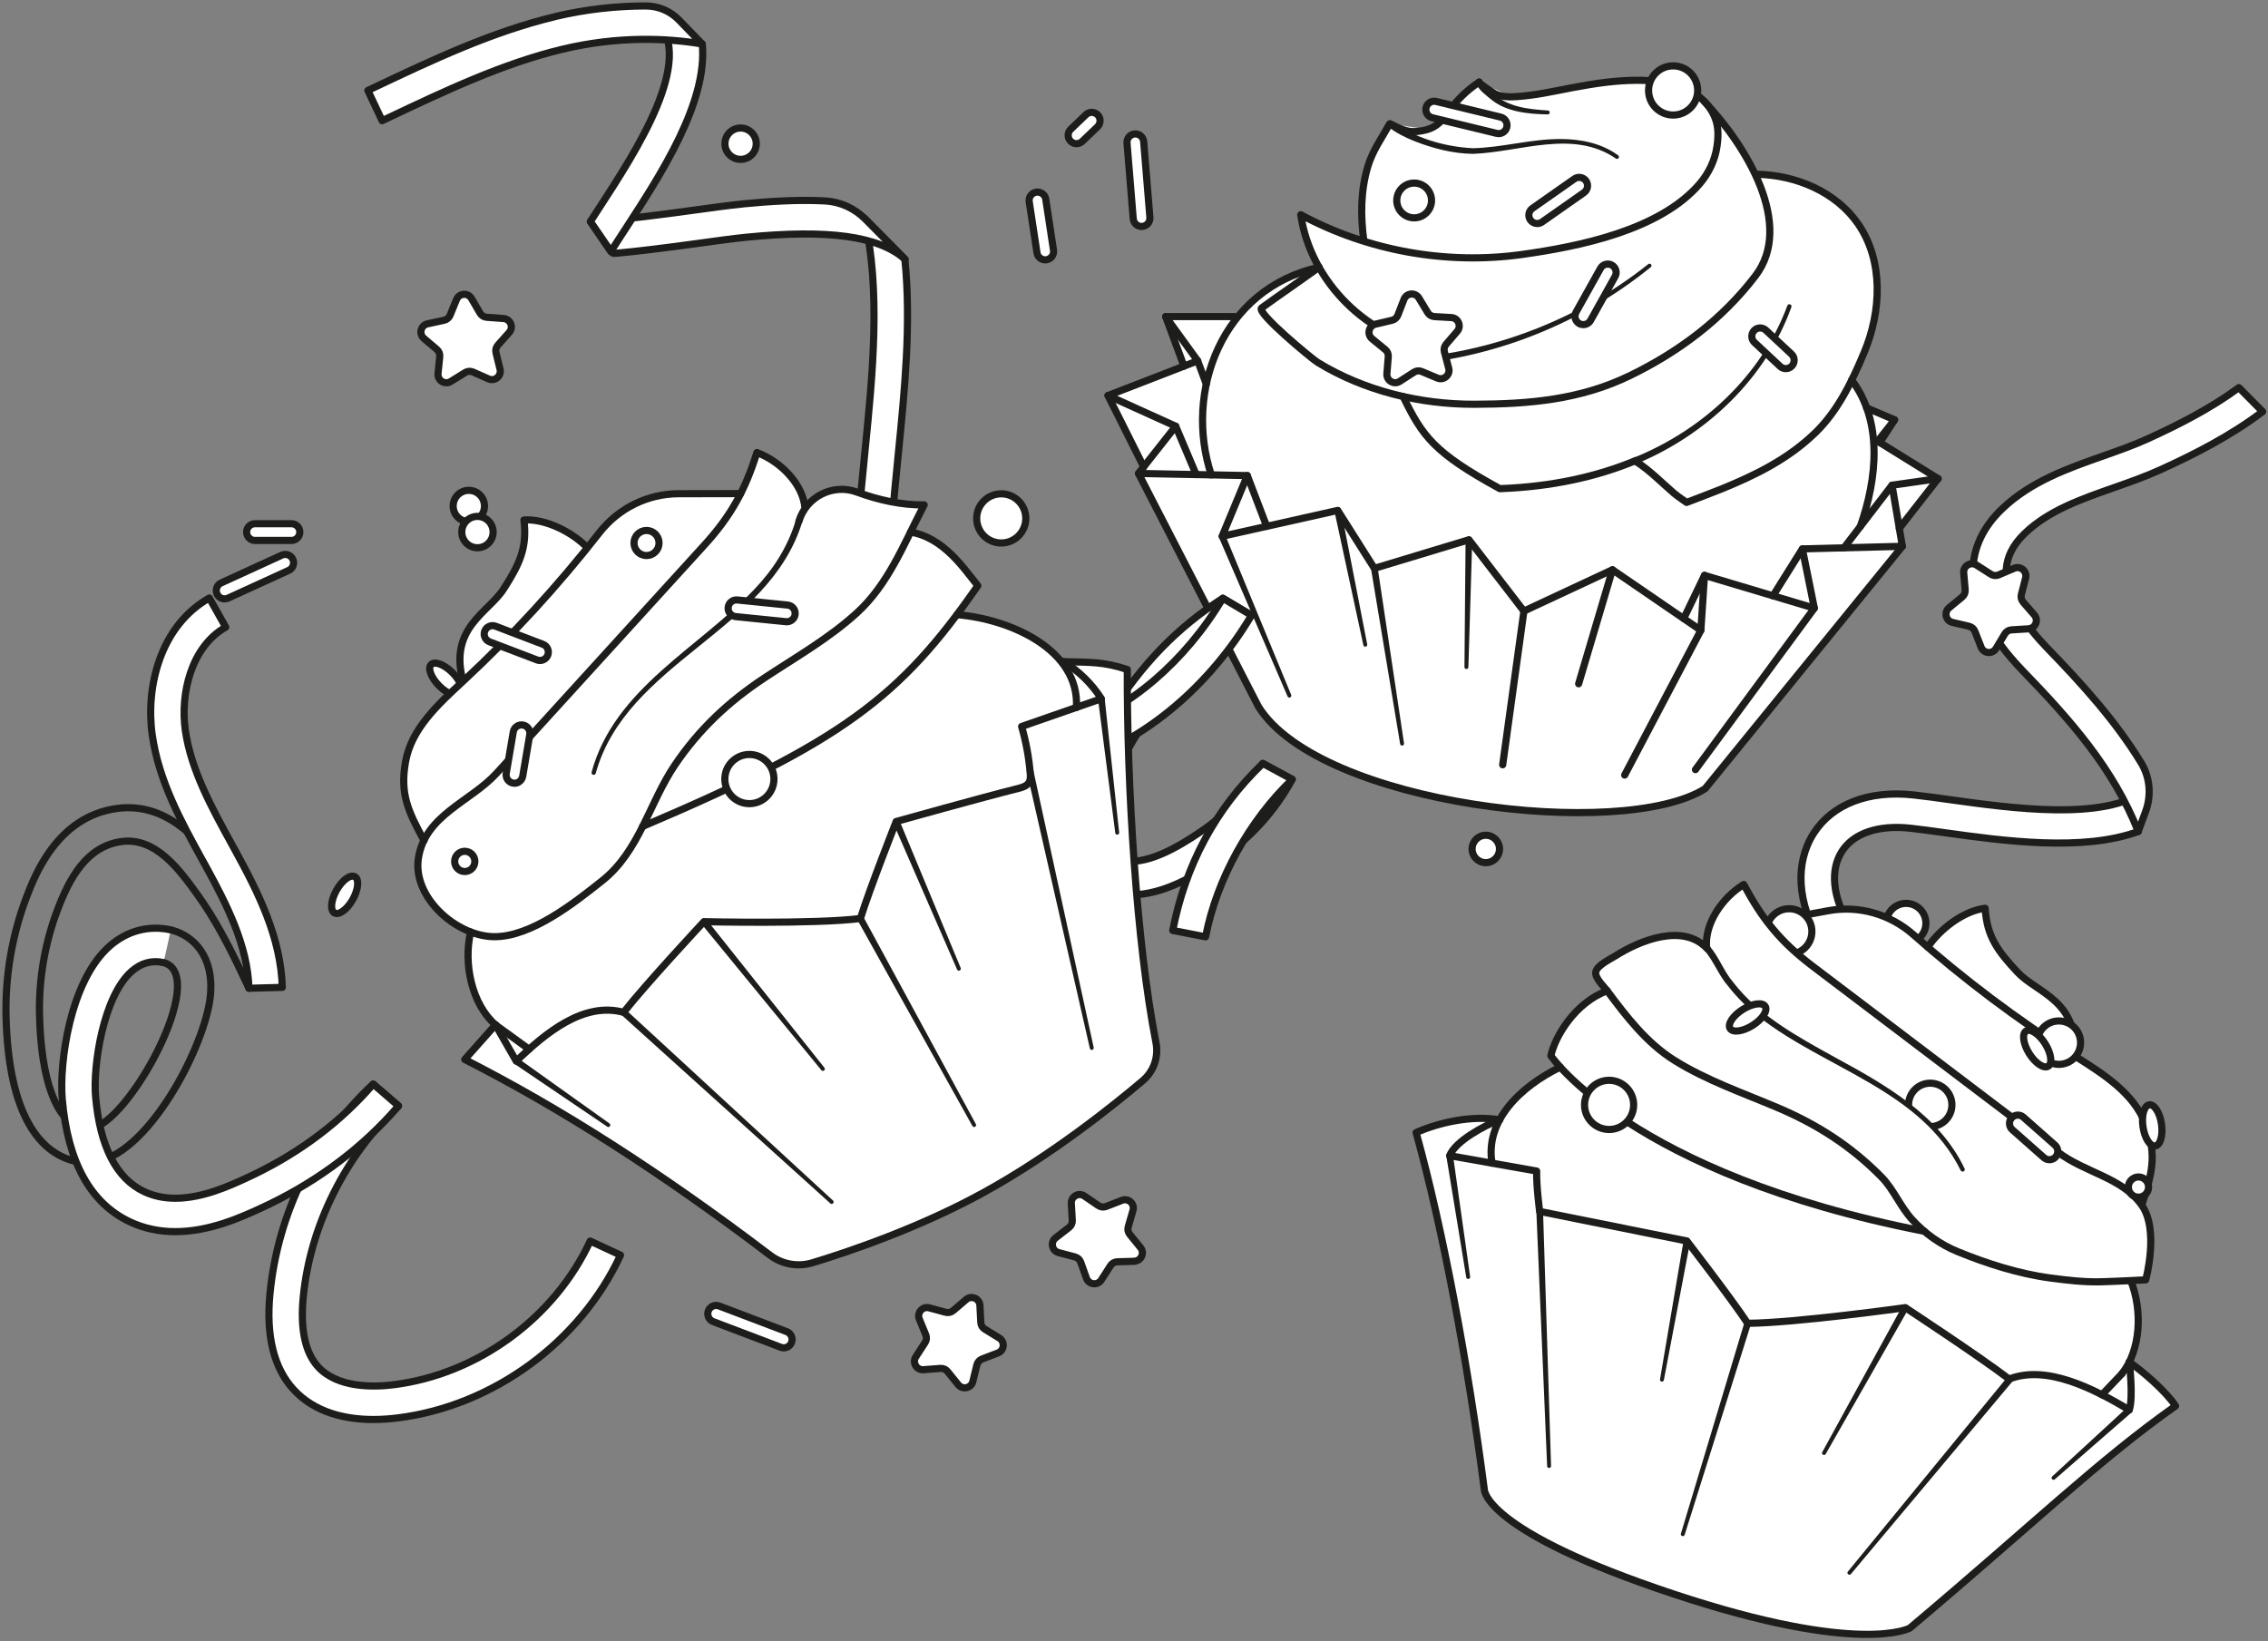 <?xml version="1.0" encoding="UTF-8"?>
<svg xmlns="http://www.w3.org/2000/svg" width="380" height="275" viewBox="0 0 380 275" fill="none">
  <rect x="0" y="0" width="380" height="275" fill="#808080" stroke="none"/>
  <path d="M359.515 132.435C352.531 137.586 337.171 135.449 326.632 133.984C324.434 133.676 322.363 133.388 320.585 133.199C313.112 132.386 307.03 134.727 303.895 139.605C300.69 144.594 301.089 151.259 305.008 157.882C308.556 163.881 315.785 168.254 322.041 168.254C322.23 168.254 322.426 168.254 322.615 168.24C327.178 168.037 330.852 165.521 332.944 161.148L327.898 158.723C326.688 161.246 324.882 162.528 322.377 162.633C318.059 162.823 312.433 159.41 309.837 155.023C307.044 150.292 306.596 145.779 308.619 142.639C310.564 139.612 314.714 138.203 320.005 138.771C321.698 138.953 323.728 139.233 325.883 139.534C335.596 140.887 348.976 142.737 358.27 139.324" fill="white"></path>
  <path d="M359.515 132.435C352.531 137.586 337.171 135.449 326.632 133.984C324.434 133.676 322.363 133.388 320.585 133.199C313.112 132.386 307.03 134.727 303.895 139.605C300.69 144.594 301.089 151.259 305.008 157.882C308.556 163.881 315.785 168.254 322.041 168.254C322.23 168.254 322.426 168.254 322.615 168.24C327.178 168.037 330.852 165.521 332.944 161.148L327.898 158.723C326.688 161.246 324.882 162.528 322.377 162.633C318.059 162.823 312.433 159.41 309.837 155.023C307.044 150.292 306.596 145.779 308.619 142.639C310.564 139.612 314.714 138.203 320.005 138.771C321.698 138.953 323.728 139.233 325.883 139.534C335.596 140.887 348.976 142.737 358.27 139.324" stroke="#1D1D1B" stroke-width="1.2" stroke-linecap="round" stroke-linejoin="round"></path>
  <path d="M359.794 73.552C357.464 74.611 354.979 75.487 352.355 76.412C346.386 78.514 340.221 80.68 335.399 85.312C332.25 88.333 330.619 91.816 330.549 95.67C330.451 100.94 333.286 106.589 338.975 112.469C346.771 120.528 354.091 128.721 358.254 139.324L359.493 135.974C360.494 133.269 360.235 130.242 358.73 127.789C354.378 120.682 348.814 114.578 342.992 108.565C339.822 105.285 336.057 100.408 336.141 95.768C336.183 93.435 337.204 91.332 339.269 89.356C343.216 85.571 348.555 83.686 354.21 81.703C356.834 80.778 359.556 79.825 362.11 78.654C367.737 76.089 373.734 73.034 379.102 68.969L375.12 64.953C370.298 68.499 364.889 71.233 359.794 73.552Z" fill="white" stroke="#1D1D1B" stroke-width="1.2" stroke-linecap="round" stroke-linejoin="round"></path>
  <path d="M318.226 88.532L324.727 80.207L314.601 73.927L317.435 70.346L312.746 68.349C312.152 66.709 311.34 65.139 310.248 63.681H310.241C310.99 62.153 311.683 60.605 312.327 59.063C315.224 52.167 315.581 43.736 311.354 37.569C307.645 32.158 300.92 29.327 294.363 29.201L294.223 29.537C292.088 24.87 288.757 20.385 285.517 16.965C281.598 12.97 274.257 13.201 269.114 13.79C267.175 14.014 265.258 14.358 263.347 14.715C260.282 15.297 257.329 15.97 254.208 16.187C253.935 16.208 253.669 16.222 253.41 16.229L247.833 13.762C247.833 13.762 247.854 13.825 247.868 13.86C247.826 13.811 247.812 13.776 247.833 13.762C245.845 15.065 244.103 16.747 242.724 18.689C241.738 20.069 240.842 21.169 239.225 21.674L232.836 20.742C231.534 23.083 229.988 25.227 229.204 27.799C227.944 31.927 227.93 36.181 228.511 40.428C224.858 39.286 221.31 37.807 217.937 35.992C218.392 39.096 219.456 42.075 221.002 44.794C215.187 46.07 210.652 49.097 207.412 53.085L207.216 53.057H195.313L198.385 61.355L185.648 66.288L191.632 78.23L190.757 79.337L210.862 118.415C221.128 134.884 271.766 140.918 285.692 132.165L318.744 91.546L318.24 88.539L318.226 88.532Z" fill="white"></path>
  <path d="M240.541 58.362C229.274 56.841 219.582 47.247 217.938 35.978C229.169 42.033 242.347 44.402 254.985 42.643C264.621 41.297 278.085 38.585 284.762 30.82C286.287 29.047 287.365 26.811 287.687 24.484C287.967 22.438 287.946 20.7 286.938 18.864C283.677 12.907 274.964 13.11 269.121 13.783C267.183 14.007 265.265 14.351 263.355 14.708C260.29 15.29 257.336 15.963 254.215 16.18C252.921 16.271 251.801 16.271 250.569 15.759C250.31 15.647 247.644 13.888 247.84 13.755C245.853 15.058 244.11 16.74 242.731 18.682C241.689 20.146 240.758 21.303 238.953 21.758C238.029 21.989 237.035 22.144 236.104 21.997C234.586 21.751 232.899 20.644 232.843 20.735C231.542 23.076 229.995 25.22 229.211 27.792C227.952 31.927 227.938 36.181 228.519 40.428" stroke="#1D1D1B" stroke-width="1.2" stroke-linecap="round" stroke-linejoin="round"></path>
  <path d="M285.521 16.958C292.827 24.667 300.573 37.772 294.128 46.21C288.558 53.512 281.259 58.986 273.036 62.966C264.723 66.996 256.115 67.718 247.004 67.739C237.892 67.76 228.62 65.51 220.782 60.731C219.83 60.149 210.376 52.328 211.384 51.599C214.456 49.377 217.927 47.009 220.999 44.787" stroke="#1D1D1B" stroke-width="1.2" stroke-linecap="round" stroke-linejoin="round"></path>
  <path d="M294.371 29.201C300.928 29.327 307.646 32.158 311.362 37.569C315.589 43.736 315.232 52.167 312.335 59.063C310.313 63.884 307.961 68.825 304.154 72.511C299.592 76.927 294.189 79.59 288.388 81.951C286.505 82.715 282.58 84.187 282.58 84.187C282.58 84.187 281.026 83.122 280.501 82.673C278.444 80.9 276.456 78.847 274.168 77.368" stroke="#1D1D1B" stroke-width="1.2" stroke-linecap="round" stroke-linejoin="round"></path>
  <path d="M273.857 76.646C285.306 72.007 295.131 62.924 299.47 51.207C299.624 50.779 300.31 51.003 300.142 51.452C295.852 63.443 285.915 72.82 274.284 77.677C273.612 77.957 273.164 76.927 273.85 76.639L273.857 76.646Z" fill="#1D1D1B"></path>
  <path d="M235.094 66.449C238.334 73.093 240.223 75.826 251.294 81.881C260.014 81.566 267.6 79.863 274.073 77.165" stroke="#1D1D1B" stroke-width="1.2" stroke-linecap="round" stroke-linejoin="round"></path>
  <path d="M233.195 20.3C237.002 23.139 242.048 24.59 246.764 24.835C251.712 24.73 256.52 23.265 261.537 23.293C264.861 23.307 268.353 23.994 271.125 26.033C271.447 26.285 271.104 26.818 270.74 26.566C263.553 21.618 254.714 25.501 246.772 25.781C243.363 25.732 240.095 24.863 236.946 23.636C235.386 23.006 233.853 22.256 232.482 21.148C232.244 20.952 232.202 20.602 232.398 20.364C232.601 20.111 232.971 20.083 233.209 20.294L233.195 20.3Z" fill="#1D1D1B"></path>
  <path d="M248.374 13.622C248.745 14.449 249.641 15.164 250.334 15.78C252.804 17.974 256.135 18.303 259.347 18.513C259.76 18.535 259.746 19.179 259.319 19.172C256.065 19.102 252.342 18.787 249.704 16.565C248.773 15.759 247.766 15.114 247.283 13.888C247.038 13.103 248.242 12.816 248.374 13.629V13.622Z" fill="#1D1D1B"></path>
  <path d="M232.642 60.191C248.331 59.736 263.853 54.066 276.176 44.248C276.484 43.988 276.932 44.479 276.589 44.759C264.252 54.788 248.611 60.689 232.684 61.305C231.956 61.319 231.893 60.226 232.649 60.184L232.642 60.191Z" fill="#1D1D1B"></path>
  <path d="M207.216 53.05H195.305L200.672 60.457L185.641 66.281L196.991 71.418L190.749 79.33L208.986 79.688L204.759 89.864L224.137 85.526L230.274 95.232L246.118 90.445L255.327 102.394L270.163 95.47L284.978 105.618L285.586 96.409L303.991 101.904L301.983 91.973L318.736 91.539L317.007 81.3L324.726 80.206L314.6 73.927L317.434 70.346L312.746 68.342" stroke="#1D1D1B" stroke-width="1.2" stroke-linecap="round" stroke-linejoin="round"></path>
  <path d="M324.724 80.207L318.223 88.532" stroke="#1D1D1B" stroke-width="1.2" stroke-linecap="round" stroke-linejoin="round"></path>
  <path d="M272.211 129.873L284.975 105.618" stroke="#1D1D1B" stroke-width="1.2" stroke-linecap="round" stroke-linejoin="round"></path>
  <path d="M255.328 102.394L251.773 128.149" stroke="#1D1D1B" stroke-width="1.2" stroke-linecap="round" stroke-linejoin="round"></path>
  <path d="M230.828 95.148L235.244 124.561C235.306 124.968 234.67 125.094 234.593 124.666L229.715 95.323C229.603 94.601 230.695 94.405 230.821 95.148H230.828Z" fill="#1D1D1B"></path>
  <path d="M205.274 89.647L216.338 116.439C216.499 116.817 215.911 117.098 215.736 116.698L204.245 90.088C203.958 89.415 204.987 88.967 205.274 89.653V89.647Z" fill="#1D1D1B"></path>
  <path d="M196.988 71.418L200.417 79.52" stroke="#1D1D1B" stroke-width="1.2" stroke-linecap="round" stroke-linejoin="round"></path>
  <path d="M195.301 53.05L198.373 61.347" stroke="#1D1D1B" stroke-width="1.2" stroke-linecap="round" stroke-linejoin="round"></path>
  <path d="M317.431 70.346L314.961 74.151" stroke="#1D1D1B" stroke-width="1.2" stroke-linecap="round" stroke-linejoin="round"></path>
  <path d="M246.676 90.452L246.025 111.785C246.011 112.199 245.367 112.206 245.367 111.771L245.556 90.431C245.577 89.695 246.683 89.703 246.676 90.452Z" fill="#1D1D1B"></path>
  <path d="M224.68 85.413L229.075 107.973C229.151 108.379 228.522 108.527 228.431 108.106L223.581 85.645C223.427 84.93 224.533 84.685 224.68 85.421V85.413Z" fill="#1D1D1B"></path>
  <path d="M270.161 95.47L264.5 114.575" stroke="#1D1D1B" stroke-width="1.2" stroke-linecap="round" stroke-linejoin="round"></path>
  <path d="M303.987 101.904L284.07 128.962" stroke="#1D1D1B" stroke-width="1.2" stroke-linecap="round" stroke-linejoin="round"></path>
  <path d="M317.008 81.3L308.953 91.791" stroke="#1D1D1B" stroke-width="1.2" stroke-linecap="round" stroke-linejoin="round"></path>
  <path d="M301.981 91.973L297.055 99.836" stroke="#1D1D1B" stroke-width="1.2" stroke-linecap="round" stroke-linejoin="round"></path>
  <path d="M285.587 96.409L282.102 103.642" stroke="#1D1D1B" stroke-width="1.2" stroke-linecap="round" stroke-linejoin="round"></path>
  <path d="M208.984 79.688L212.231 88.189" stroke="#1D1D1B" stroke-width="1.2" stroke-linecap="round" stroke-linejoin="round"></path>
  <path d="M200.668 60.457L202.11 64.347" stroke="#1D1D1B" stroke-width="1.2" stroke-linecap="round" stroke-linejoin="round"></path>
  <path d="M185.641 66.281L191.624 78.223" stroke="#1D1D1B" stroke-width="1.2" stroke-linecap="round" stroke-linejoin="round"></path>
  <path d="M190.75 79.33L210.855 118.408C221.121 134.877 271.759 140.918 285.685 132.158L318.737 91.539" stroke="#1D1D1B" stroke-width="1.2" stroke-linecap="round" stroke-linejoin="round"></path>
  <path d="M221.003 44.787C204.691 48.361 198.337 65.671 202.948 79.569" stroke="#1D1D1B" stroke-width="1.2" stroke-linecap="round" stroke-linejoin="round"></path>
  <path d="M310.246 63.681C315.495 70.633 314.515 80.206 311.688 88.231" stroke="#1D1D1B" stroke-width="1.2" stroke-linecap="round" stroke-linejoin="round"></path>
  <path d="M240.834 63.352L238.21 62.252C237.783 62.076 237.3 62.118 236.915 62.364L234.522 63.905C233.549 64.536 232.275 63.772 232.373 62.609L232.604 59.771C232.639 59.308 232.45 58.859 232.094 58.572L229.889 56.771C228.993 56.035 229.322 54.592 230.456 54.318L233.227 53.666C233.675 53.561 234.046 53.239 234.207 52.812L235.236 50.155C235.655 49.076 237.132 48.943 237.734 49.938L239.211 52.377C239.448 52.769 239.868 53.022 240.33 53.05L243.171 53.211C244.326 53.274 244.907 54.648 244.151 55.524L242.297 57.682C241.996 58.033 241.884 58.509 242.003 58.951L242.731 61.705C243.024 62.826 241.905 63.8 240.834 63.352Z" fill="white" stroke="#1D1D1B" stroke-width="1.2" stroke-linecap="round" stroke-linejoin="round"></path>
  <path d="M280.33 19.277C282.602 19.277 284.444 17.432 284.444 15.156C284.444 12.881 282.602 11.036 280.33 11.036C278.057 11.036 276.215 12.881 276.215 15.156C276.215 17.432 278.057 19.277 280.33 19.277Z" fill="white" stroke="#1D1D1B" stroke-width="1.2" stroke-linecap="round" stroke-linejoin="round"></path>
  <path d="M236.939 36.503C238.546 36.503 239.85 35.198 239.85 33.588C239.85 31.978 238.546 30.673 236.939 30.673C235.331 30.673 234.027 31.978 234.027 33.588C234.027 35.198 235.331 36.503 236.939 36.503Z" fill="white" stroke="#1D1D1B" stroke-width="1.2" stroke-linecap="round" stroke-linejoin="round"></path>
  <path d="M265.278 54.395C265.047 54.395 264.816 54.339 264.6 54.22C263.928 53.842 263.683 52.987 264.061 52.314L268.162 44.962C268.539 44.289 269.393 44.044 270.065 44.423C270.737 44.801 270.982 45.656 270.604 46.329L266.503 53.681C266.244 54.143 265.768 54.395 265.278 54.395Z" fill="white" stroke="#1D1D1B" stroke-width="1.2" stroke-linecap="round" stroke-linejoin="round"></path>
  <path d="M257.557 37.456C257.116 37.456 256.683 37.246 256.41 36.861C255.969 36.23 256.116 35.354 256.753 34.906L263.786 29.972C264.422 29.53 265.29 29.684 265.738 30.315C266.179 30.946 266.032 31.822 265.395 32.27L258.362 37.204C258.117 37.379 257.837 37.456 257.557 37.456Z" fill="white" stroke="#1D1D1B" stroke-width="1.2" stroke-linecap="round" stroke-linejoin="round"></path>
  <path d="M251.094 22.389C250.982 22.389 250.877 22.375 250.765 22.347L239.967 19.726C239.218 19.544 238.756 18.787 238.938 18.03C239.12 17.273 239.876 16.811 240.632 17L251.43 19.621C252.178 19.803 252.64 20.56 252.458 21.317C252.304 21.962 251.73 22.389 251.101 22.389H251.094Z" fill="white" stroke="#1D1D1B" stroke-width="1.2" stroke-linecap="round" stroke-linejoin="round"></path>
  <path d="M299.205 61.768C298.863 61.768 298.52 61.642 298.254 61.389L293.957 57.381C293.39 56.855 293.362 55.965 293.887 55.398C294.412 54.83 295.301 54.802 295.867 55.327L300.164 59.336C300.731 59.862 300.759 60.752 300.234 61.319C299.961 61.614 299.583 61.768 299.212 61.768H299.205Z" fill="white" stroke="#1D1D1B" stroke-width="1.2" stroke-linecap="round" stroke-linejoin="round"></path>
  <path d="M28.871 155.883C32.37 156.829 35.883 160.2 35.254 166.795C34.435 175.338 24.582 194.029 15.533 194.695C15.176 194.723 14.791 194.751 14.379 194.751C13.532 194.751 12.755 194.646 11.999 194.428C7.206 193.034 1.404 187.694 1.012 170.18C0.865 163.501 2.034 156.682 4.392 150.459C5.806 146.731 9.564 136.828 19.592 135.469C28.669 134.249 34.246 141.986 37.584 146.612C40.978 151.321 43.497 156.318 45.52 160.593L45.863 161.315C46.157 161.931 46.444 162.548 46.737 163.158" stroke="#1D1D1B" stroke-width="1.2" stroke-linecap="round" stroke-linejoin="round"></path>
  <path d="M41.709 165.59C41.289 164.721 40.883 163.845 40.47 162.976C38.329 158.448 35.992 153.949 33.059 149.877C30.106 145.778 26.082 140.234 20.358 141.012C14.403 141.818 11.555 147.389 9.637 152.442C7.51 158.042 6.488 164.062 6.621 170.047C6.866 180.903 9.399 187.82 13.57 189.032C14.081 189.179 14.585 189.137 15.123 189.095C21.359 188.633 35.222 163.403 27.412 161.287" stroke="#1D1D1B" stroke-width="1.2" stroke-linecap="round" stroke-linejoin="round"></path>
  <path d="M62.566 237.851C57.933 237.851 52.775 236.751 49.164 232.805C45.875 229.21 44.553 223.814 45.231 216.784C46.526 203.427 52.684 190.77 62.517 181.652L66.771 185.304C57.933 193.503 51.971 205.319 50.809 217.331C50.284 222.713 51.124 226.652 53.3 229.028C56.575 232.609 62.642 232.448 65.967 232.027C80.012 230.268 92.937 220.821 98.885 207.954L103.966 210.309C97.22 224.886 82.58 235.594 66.659 237.585C65.386 237.746 64 237.851 62.566 237.851Z" fill="white" stroke="#1D1D1B" stroke-width="1.2" stroke-linecap="round" stroke-linejoin="round"></path>
  <path d="M27.408 161.294C25.456 160.859 23.665 161.343 22.076 162.737C17.275 166.949 15.575 178.618 16.009 183.692C16.736 192.102 19.48 197.484 24.175 199.678C25.757 200.413 27.457 200.778 29.375 200.778C33.917 200.778 38.367 198.738 41.306 197.386C49.179 193.77 55.939 188.906 61.405 182.928C61.79 182.507 62.161 182.087 62.532 181.652L66.772 185.311C66.366 185.78 65.954 186.25 65.534 186.705C59.564 193.244 52.202 198.549 43.644 202.474C40.467 203.931 35.141 206.377 29.375 206.377C26.66 206.377 24.112 205.831 21.81 204.751C15.169 201.647 11.341 194.723 10.431 184.168C9.913 178.113 11.712 164.37 18.388 158.511C21.306 155.953 24.938 155 28.619 155.813" fill="white"></path>
  <path d="M27.408 161.294C25.456 160.859 23.665 161.343 22.076 162.737C17.275 166.949 15.575 178.618 16.009 183.692C16.736 192.102 19.48 197.484 24.175 199.678C25.757 200.413 27.457 200.778 29.375 200.778C33.917 200.778 38.367 198.738 41.306 197.386C49.179 193.77 55.939 188.906 61.405 182.928C61.79 182.507 62.161 182.087 62.532 181.652L66.772 185.311C66.366 185.78 65.954 186.25 65.534 186.705C59.564 193.244 52.202 198.549 43.644 202.474C40.467 203.931 35.141 206.377 29.375 206.377C26.66 206.377 24.112 205.831 21.81 204.751C15.169 201.647 11.341 194.723 10.431 184.168C9.913 178.113 11.712 164.37 18.388 158.511C21.306 155.953 24.938 155 28.619 155.813" stroke="#1D1D1B" stroke-width="1.2" stroke-linecap="round" stroke-linejoin="round"></path>
  <path d="M41.706 165.59C41.51 158.532 38.067 151.692 34.561 145.294L33.904 144.103C30.307 137.571 26.591 130.815 25.506 123.141C24.365 115.061 26.878 104.836 35.072 100.203L37.822 105.088C31.958 108.403 30.195 116.364 31.048 122.356C31.993 129.007 35.457 135.307 38.802 141.397L39.46 142.596C43.302 149.604 47.067 157.131 47.298 165.443L41.699 165.597L41.706 165.59Z" fill="white" stroke="#1D1D1B" stroke-width="1.2" stroke-linecap="round" stroke-linejoin="round"></path>
  <path d="M189.555 149.938C188.393 149.938 187.232 149.791 186.091 149.447C182.095 148.27 179.492 144.976 179.114 140.638C178.771 136.678 179.975 132.866 181.123 129.607C182.319 126.222 183.901 122.977 185.811 119.957C191.354 111.218 197.183 105.198 204.881 100.243L209.688 103.109C202.676 107.622 195.643 114.911 190.535 122.963C188.841 125.626 187.449 128.493 186.392 131.478C185.433 134.183 184.433 137.316 184.678 140.154C184.803 141.577 185.419 143.413 187.659 144.072C191.774 145.277 197.365 141.949 201.214 139.334C205.553 136.391 209.136 132.445 211.578 127.925L216.505 130.595C213.635 135.9 209.437 140.526 204.356 143.974C200.108 146.861 194.797 149.938 189.541 149.938H189.555Z" fill="white" stroke="#1D1D1B" stroke-width="1.2" stroke-linecap="round" stroke-linejoin="round"></path>
  <path d="M204.882 100.25C198.618 110.79 189.108 118.927 179.451 122.024C173.915 123.797 167.001 123.237 161.396 120.567C154.405 117.231 150.367 109.858 149.401 98.652C148.863 92.436 149.667 84.481 150.507 76.065C151.557 65.587 152.704 54.164 151.606 43.413L144.804 36.538C147.624 48.6 146.21 62.777 144.937 75.504C144.062 84.187 143.243 92.394 143.824 99.129C144.972 112.451 150.073 121.366 158.989 125.619C163.159 127.61 167.939 128.633 172.586 128.633C175.56 128.633 178.485 128.213 181.151 127.358C192.075 123.853 202.74 114.792 209.689 103.109L204.882 100.243V100.25Z" fill="white" stroke="#1D1D1B" stroke-width="1.2" stroke-linecap="round" stroke-linejoin="round"></path>
  <path d="M124.436 34.177C122.217 34.394 119.25 34.807 116.108 35.235C111.713 35.838 104.121 36.882 98.914 37.12L102.35 42.138C102.497 42.355 102.749 42.481 103.015 42.453C106.696 42.131 111.252 41.563 116.871 40.792C119.957 40.365 122.875 39.965 124.989 39.755C138.726 38.396 147.277 39.538 151.658 43.463L145.01 36.742C143.205 34.913 140.79 33.798 138.222 33.665C133.673 33.434 128.915 33.728 124.429 34.17L124.436 34.177Z" fill="white" stroke="#1D1D1B" stroke-width="1.2" stroke-linecap="round" stroke-linejoin="round"></path>
  <path d="M110.038 3.215C116.483 10.139 106.714 25.136 100.255 35.053C99.793 35.761 99.345 36.447 98.918 37.113L102.361 42.131C103.131 40.905 104.006 39.559 104.95 38.115C110.654 29.355 118.596 17.154 117.666 7.377L110.045 3.215H110.038Z" fill="white" stroke="#1D1D1B" stroke-width="1.2" stroke-linecap="round" stroke-linejoin="round"></path>
  <path d="M92.949 2.801C82.403 5.324 72.361 10.083 62.648 14.68L61.633 15.156L64.026 20.223L65.041 19.74C74.495 15.262 84.271 10.629 94.251 8.246C103.495 6.032 111.711 6.368 117.652 7.37L113.747 3.341C112.291 1.841 110.29 1 108.205 1C103.439 1 98.26 1.519 92.949 2.787V2.801Z" fill="white" stroke="#1D1D1B" stroke-width="1.2" stroke-linecap="round" stroke-linejoin="round"></path>
  <path d="M201.986 156.974L196.492 155.909C198.592 145.06 203.609 135.564 211.587 127.925L216.514 130.595C209.369 137.435 203.868 147.254 201.993 156.974H201.986Z" fill="white" stroke="#1D1D1B" stroke-width="1.2" stroke-linecap="round" stroke-linejoin="round"></path>
  <path d="M81.843 63.485L79.24 62.336C78.82 62.153 78.33 62.181 77.939 62.427L75.517 63.926C74.53 64.536 73.271 63.751 73.39 62.595L73.677 59.757C73.726 59.301 73.544 58.846 73.187 58.544L71.017 56.701C70.136 55.951 70.493 54.508 71.626 54.262L74.412 53.66C74.859 53.561 75.237 53.246 75.412 52.819L76.49 50.183C76.931 49.111 78.407 49.006 78.995 50.008L80.43 52.468C80.661 52.868 81.074 53.127 81.535 53.162L84.377 53.372C85.531 53.456 86.091 54.837 85.314 55.706L83.418 57.836C83.11 58.18 82.991 58.656 83.103 59.105L83.782 61.873C84.055 63.001 82.921 63.955 81.857 63.492L81.843 63.485Z" fill="white" stroke="#1D1D1B" stroke-width="1.2" stroke-linecap="round" stroke-linejoin="round"></path>
  <path d="M190.045 211.344L187.197 211.428C186.735 211.442 186.315 211.68 186.063 212.072L184.524 214.469C183.894 215.443 182.424 215.275 182.032 214.182L181.074 211.498C180.92 211.063 180.556 210.734 180.115 210.615L177.365 209.886C176.245 209.592 175.951 208.134 176.868 207.419L179.121 205.674C179.485 205.394 179.688 204.945 179.66 204.49L179.499 201.644C179.436 200.481 180.724 199.752 181.683 200.404L184.034 202.009C184.412 202.268 184.902 202.324 185.328 202.156L187.981 201.126C189.065 200.705 190.157 201.707 189.828 202.822L189.03 205.562C188.904 206.003 188.995 206.48 189.289 206.837L191.088 209.045C191.823 209.942 191.207 211.295 190.045 211.33V211.344Z" fill="white" stroke="#1D1D1B" stroke-width="1.2" stroke-linecap="round" stroke-linejoin="round"></path>
  <path d="M339.857 105.366L337.016 105.541C336.554 105.569 336.141 105.821 335.903 106.214L334.433 108.66C333.839 109.655 332.355 109.529 331.935 108.449L330.892 105.793C330.724 105.366 330.353 105.043 329.906 104.938L327.134 104.294C326.008 104.034 325.665 102.584 326.561 101.848L328.758 100.033C329.115 99.738 329.304 99.29 329.262 98.827L329.017 95.989C328.919 94.832 330.186 94.062 331.165 94.685L333.566 96.22C333.958 96.465 334.44 96.507 334.86 96.332L337.484 95.218C338.555 94.763 339.675 95.737 339.388 96.858L338.674 99.619C338.562 100.068 338.674 100.537 338.975 100.888L340.844 103.039C341.606 103.915 341.032 105.289 339.871 105.359L339.857 105.366Z" fill="white" stroke="#1D1D1B" stroke-width="1.2" stroke-linecap="round" stroke-linejoin="round"></path>
  <path d="M124.085 26.706C125.535 26.706 126.709 25.529 126.709 24.078C126.709 22.627 125.535 21.45 124.085 21.45C122.636 21.45 121.461 22.627 121.461 24.078C121.461 25.529 122.636 26.706 124.085 26.706Z" fill="white" stroke="#1D1D1B" stroke-width="1.2" stroke-linecap="round" stroke-linejoin="round"></path>
  <path d="M37.639 100.348C37.108 100.348 36.604 100.047 36.366 99.528C36.044 98.827 36.352 97.993 37.059 97.671L47.213 93.024C47.913 92.702 48.745 93.01 49.067 93.718C49.389 94.419 49.081 95.253 48.374 95.575L38.22 100.222C38.031 100.306 37.835 100.348 37.639 100.348Z" fill="white" stroke="#1D1D1B" stroke-width="1.2" stroke-linecap="round" stroke-linejoin="round"></path>
  <path d="M48.836 90.558H42.72C41.95 90.558 41.32 89.927 41.32 89.156C41.32 88.385 41.95 87.754 42.72 87.754H48.836C49.606 87.754 50.236 88.385 50.236 89.156C50.236 89.927 49.606 90.558 48.836 90.558Z" fill="white" stroke="#1D1D1B" stroke-width="1.2" stroke-linecap="round" stroke-linejoin="round"></path>
  <path d="M191.264 37.947C190.543 37.947 189.935 37.394 189.872 36.658L188.829 23.959C188.766 23.188 189.34 22.508 190.11 22.445C190.879 22.382 191.558 22.957 191.621 23.727L192.664 36.426C192.727 37.197 192.153 37.877 191.383 37.94C191.341 37.94 191.306 37.94 191.264 37.94V37.947Z" fill="white" stroke="#1D1D1B" stroke-width="1.2" stroke-linecap="round" stroke-linejoin="round"></path>
  <path d="M180.37 24.078C179.999 24.078 179.635 23.931 179.355 23.643C178.823 23.083 178.844 22.2 179.397 21.66L181.951 19.214C182.511 18.675 183.393 18.703 183.932 19.256C184.463 19.817 184.442 20.7 183.89 21.24L181.335 23.686C181.062 23.945 180.719 24.071 180.37 24.071V24.078Z" fill="white" stroke="#1D1D1B" stroke-width="1.2" stroke-linecap="round" stroke-linejoin="round"></path>
  <path d="M175.123 43.54C174.444 43.54 173.849 43.042 173.744 42.348L172.443 33.798C172.324 33.034 172.848 32.32 173.618 32.2C174.388 32.088 175.095 32.607 175.214 33.378L176.515 41.928C176.634 42.692 176.11 43.407 175.34 43.526C175.27 43.54 175.2 43.54 175.13 43.54H175.123Z" fill="white" stroke="#1D1D1B" stroke-width="1.2" stroke-linecap="round" stroke-linejoin="round"></path>
  <path d="M131.315 225.844C131.147 225.844 130.979 225.816 130.818 225.752L119.488 221.449C118.768 221.176 118.404 220.363 118.677 219.641C118.95 218.919 119.754 218.555 120.482 218.828L131.812 223.131C132.533 223.405 132.897 224.218 132.624 224.939C132.414 225.5 131.882 225.844 131.315 225.844Z" fill="white" stroke="#1D1D1B" stroke-width="1.2" stroke-linecap="round" stroke-linejoin="round"></path>
  <path d="M132.816 84.986C133.179 84.199 132.06 82.907 130.316 82.101C128.572 81.294 126.864 81.279 126.501 82.066C126.138 82.853 127.258 84.145 129.002 84.951C130.746 85.757 132.453 85.773 132.816 84.986Z" fill="white" stroke="#1D1D1B" stroke-width="1.2" stroke-linecap="round" stroke-linejoin="round"></path>
  <path d="M59.112 150.706C60.053 149.029 60.204 147.325 59.449 146.9C58.694 146.476 57.319 147.491 56.379 149.168C55.438 150.846 55.288 152.55 56.042 152.974C56.797 153.399 58.172 152.383 59.112 150.706Z" fill="white" stroke="#1D1D1B" stroke-width="1.2" stroke-linecap="round" stroke-linejoin="round"></path>
  <path d="M77.156 116.278C77.768 115.665 77.163 114.065 75.805 112.705C74.447 111.345 72.85 110.739 72.237 111.352C71.625 111.965 72.23 113.565 73.588 114.925C74.947 116.286 76.544 116.891 77.156 116.278Z" fill="white" stroke="#1D1D1B" stroke-width="1.2" stroke-linecap="round" stroke-linejoin="round"></path>
  <path d="M193.685 174.726C190.424 158.103 188.808 131.521 188.878 112.178C184.833 110.868 182.943 110.994 178.171 110.868L177.919 111.029C174.126 106.186 166.617 103.509 160.326 103.004C161.48 101.47 162.642 99.851 163.825 98.134C163.398 97.608 162.929 97.005 162.418 96.354C162.075 95.919 161.711 95.464 161.333 95.008C160.375 93.866 159.269 92.681 157.988 91.679C157.478 91.28 156.939 90.901 156.365 90.565C155.798 90.228 155.196 89.934 154.559 89.696C153.923 89.458 153.258 89.275 152.558 89.156C153.307 87.628 154.056 86.101 154.846 84.608C151.025 84.657 147.134 83.774 143.565 82.456C140.304 81.251 136.763 82.519 134.881 85.232C134.608 81.223 130.864 77.361 126.819 75.834C126.021 78.392 125.147 80.627 124.09 82.716L113.712 82.737C108.533 82.751 103.649 85.133 100.465 89.219C99.793 90.081 99.107 90.929 98.421 91.784C95.909 89.184 91.381 86.879 87.784 87.138C88.386 91.861 86.966 94.658 84.404 98.666C81.843 102.675 75.139 105.212 77.588 114.154C73.473 117.974 68.96 122.06 67.959 127.589C66.972 133.055 68.393 135.957 71.038 140.842C70.597 141.739 70.261 142.713 70.093 143.82C69.296 149.048 73.816 154.241 78.855 156.175C77.595 161.565 79.079 168.307 83.033 171.741C81.311 173.675 79.59 175.616 77.875 177.55C93.943 185.729 110.661 196.395 128.996 210.328C131.032 211.876 133.691 212.36 136.141 211.617C142.145 209.795 153.979 205.807 164.832 199.836C176.204 193.578 186.568 185.266 191.488 181.097C193.321 179.541 194.154 177.116 193.692 174.754L193.685 174.726Z" fill="white"></path>
  <path d="M77.588 114.147C75.138 105.205 81.843 102.668 84.404 98.659C86.965 94.65 88.386 91.854 87.784 87.131C91.388 86.871 95.916 89.184 98.428 91.784" stroke="#1D1D1B" stroke-width="1.2" stroke-linecap="round" stroke-linejoin="round"></path>
  <path d="M78.855 156.168C77.596 161.55 79.079 168.292 83.033 171.733" stroke="#1D1D1B" stroke-width="1.2" stroke-linecap="round" stroke-linejoin="round"></path>
  <path d="M71.044 140.841C68.399 135.957 66.971 133.055 67.958 127.582C68.959 122.052 73.472 117.967 77.587 114.147C85.845 106.48 93.48 98.154 100.415 89.268C103.62 85.161 108.505 82.736 113.711 82.729L124.096 82.708" fill="white"></path>
  <path d="M71.044 140.841C68.399 135.957 66.971 133.055 67.958 127.582C68.959 122.052 73.472 117.967 77.587 114.147C85.845 106.48 93.48 98.154 100.415 89.268C103.62 85.161 108.505 82.736 113.711 82.729L124.096 82.708" stroke="#1D1D1B" stroke-width="1.2" stroke-linecap="round" stroke-linejoin="round"></path>
  <path d="M178.17 110.867C182.949 111 184.839 110.867 188.877 112.178C188.8 131.52 190.416 158.102 193.684 174.726C194.146 177.088 193.313 179.512 191.48 181.068C186.56 185.238 176.196 193.557 164.825 199.808C153.971 205.779 142.137 209.767 136.133 211.589C133.683 212.332 131.024 211.855 128.988 210.299C110.653 196.367 93.935 185.708 77.867 177.522L83.025 171.712" stroke="#1D1D1B" stroke-width="1.2" stroke-linecap="round" stroke-linejoin="round"></path>
  <path d="M83.023 171.733C84.304 173.962 85.221 175.581 86.501 177.809C91.47 173.009 97.824 167.816 104.486 169.631C108.23 164.865 117.944 154.437 117.944 154.437C117.944 154.437 136.523 154.865 144.165 153.905C145.656 149.055 150.155 137.653 150.155 137.653C150.155 137.653 164.557 133.616 170.59 132.116C171.282 131.941 172.052 131.717 172.416 131.093C172.682 130.637 172.654 130.07 172.612 129.544C172.388 126.902 171.905 124.281 171.17 121.73L184.53 117.077C182.92 114.554 180.723 112.409 178.169 110.853" stroke="#1D1D1B" stroke-width="1.2" stroke-linecap="round" stroke-linejoin="round"></path>
  <path d="M104.87 169.217L139.573 201.168C139.867 201.434 139.468 201.953 139.132 201.651L104.114 170.044C103.582 169.561 104.317 168.713 104.87 169.217Z" fill="#1D1D1B"></path>
  <path d="M144.66 153.638L163.506 188.364C163.702 188.721 163.149 189.065 162.932 188.679L143.68 154.178C143.33 153.547 144.303 152.979 144.66 153.638Z" fill="#1D1D1B"></path>
  <path d="M173.122 129.018L183.249 175.532C183.291 175.707 183.172 175.882 182.997 175.924C182.822 175.959 182.647 175.854 182.605 175.679L172.031 129.271C171.877 128.563 172.947 128.29 173.122 129.025V129.018Z" fill="#1D1D1B"></path>
  <path d="M118.382 154.087L138.13 178.91C138.389 179.232 137.899 179.66 137.62 179.323L117.514 154.795C117.052 154.227 117.92 153.512 118.382 154.087Z" fill="#1D1D1B"></path>
  <path d="M150.676 137.435L160.963 162.195C161.124 162.574 160.537 162.854 160.362 162.455L149.648 137.877C149.361 137.204 150.389 136.748 150.676 137.435Z" fill="#1D1D1B"></path>
  <path d="M86.829 177.347L102.12 188.252C102.463 188.49 102.092 189.037 101.749 188.791L86.2 178.265C85.591 177.851 86.228 176.912 86.836 177.347H86.829Z" fill="#1D1D1B"></path>
  <path d="M185.086 117.027L187.514 139.496C187.556 139.909 186.919 140 186.864 139.573L183.973 117.161C183.889 116.425 184.988 116.285 185.086 117.027Z" fill="#1D1D1B"></path>
  <path d="M83.027 171.733L88.647 175.812" stroke="#1D1D1B" stroke-width="1.2" stroke-linecap="round" stroke-linejoin="round"></path>
  <path d="M160.336 102.997C169.356 103.726 180.889 108.912 180.357 118.548" stroke="#1D1D1B" stroke-width="1.2" stroke-linecap="round" stroke-linejoin="round"></path>
  <path d="M134.398 87.495C128.778 105.856 104.985 110.937 99.814 129.572C99.765 129.761 99.569 129.88 99.373 129.824C99.184 129.775 99.072 129.579 99.121 129.383C102.942 115.339 117.099 108.597 126.413 98.715C129.562 95.428 132.054 91.518 133.327 87.166C133.53 86.472 134.615 86.766 134.398 87.488V87.495Z" fill="#1D1D1B"></path>
  <path d="M134.88 85.224C134.608 81.216 130.864 77.354 126.819 75.826C124.866 82.099 122.459 86.458 118.008 91.343C106.412 104.076 94.817 116.81 83.221 129.544C78.854 134.338 71.198 136.58 70.1 143.806C69.099 150.365 76.461 156.862 82.717 156.953C88.973 157.044 96.258 151.262 100.905 147.569C107.133 142.628 108.792 134.52 113.082 128.177C117.14 122.185 122.025 117.602 128.05 113.614C133.348 110.103 138.932 106.95 143.621 102.654C148.785 97.909 151.326 91.427 154.461 85.35L154.846 84.601C151.025 84.65 147.134 83.767 143.565 82.449C139.548 80.97 135.104 83.227 133.859 87.334" stroke="#1D1D1B" stroke-width="1.2" stroke-linecap="round" stroke-linejoin="round"></path>
  <path d="M152.563 89.156C158.169 90.095 161.549 95.351 163.83 98.133C150.849 116.873 141.031 124.295 107.664 138.48" stroke="#1D1D1B" stroke-width="1.2" stroke-linecap="round" stroke-linejoin="round"></path>
  <path d="M125.56 134.66C127.833 134.66 129.675 132.815 129.675 130.539C129.675 128.263 127.833 126.418 125.56 126.418C123.288 126.418 121.445 128.263 121.445 130.539C121.445 132.815 123.288 134.66 125.56 134.66Z" fill="white" stroke="#1D1D1B" stroke-width="1.2" stroke-linecap="round" stroke-linejoin="round"></path>
  <path d="M108.322 93.088C109.482 93.088 110.421 92.146 110.421 90.985C110.421 89.824 109.482 88.883 108.322 88.883C107.163 88.883 106.223 89.824 106.223 90.985C106.223 92.146 107.163 93.088 108.322 93.088Z" fill="white" stroke="#1D1D1B" stroke-width="1.2" stroke-linecap="round" stroke-linejoin="round"></path>
  <path d="M77.869 146.034C78.805 146.034 79.563 145.275 79.563 144.338C79.563 143.402 78.805 142.642 77.869 142.642C76.934 142.642 76.176 143.402 76.176 144.338C76.176 145.275 76.934 146.034 77.869 146.034Z" fill="white" stroke="#1D1D1B" stroke-width="1.2" stroke-linecap="round" stroke-linejoin="round"></path>
  <path d="M131.831 104.174C131.782 104.174 131.733 104.174 131.692 104.174L123.252 103.319C122.482 103.242 121.922 102.556 121.999 101.785C122.076 101.014 122.755 100.453 123.532 100.53L131.971 101.385C132.741 101.462 133.301 102.149 133.224 102.92C133.154 103.642 132.545 104.181 131.831 104.181V104.174Z" fill="white" stroke="#1D1D1B" stroke-width="1.2" stroke-linecap="round" stroke-linejoin="round"></path>
  <path d="M86.866 131.072C86.6 131.219 86.285 131.275 85.964 131.219C85.201 131.093 84.69 130.364 84.816 129.6L85.999 122.634C86.125 121.87 86.852 121.359 87.615 121.485C88.378 121.611 88.889 122.34 88.763 123.104L87.58 130.07C87.503 130.511 87.23 130.869 86.866 131.065V131.072Z" fill="white" stroke="#1D1D1B" stroke-width="1.2" stroke-linecap="round" stroke-linejoin="round"></path>
  <path d="M90.474 110.671C90.306 110.671 90.138 110.643 89.977 110.58L82.028 107.545C81.307 107.272 80.943 106.459 81.216 105.737C81.489 105.015 82.3 104.651 83.021 104.924L90.971 107.959C91.692 108.232 92.056 109.045 91.783 109.767C91.573 110.328 91.041 110.671 90.474 110.671Z" fill="white" stroke="#1D1D1B" stroke-width="1.2" stroke-linecap="round" stroke-linejoin="round"></path>
  <path d="M248.944 144.551C250.211 144.551 251.239 143.522 251.239 142.252C251.239 140.983 250.211 139.953 248.944 139.953C247.676 139.953 246.648 140.983 246.648 142.252C246.648 143.522 247.676 144.551 248.944 144.551Z" fill="white" stroke="#1D1D1B" stroke-width="1.2" stroke-linecap="round" stroke-linejoin="round"></path>
  <path d="M319.364 158.015C321.196 158.015 322.681 156.528 322.681 154.693C322.681 152.858 321.196 151.371 319.364 151.371C317.532 151.371 316.047 152.858 316.047 154.693C316.047 156.528 317.532 158.015 319.364 158.015Z" fill="white" stroke="#1D1D1B" stroke-width="1.2" stroke-linecap="round" stroke-linejoin="round"></path>
  <path d="M356.755 228.237H356.748C358.715 224.284 358.708 218.895 357.028 214.641H357.014C357.84 214.592 359.519 214.459 359.519 214.459C359.519 214.459 361.815 206.098 358.855 201.949C360.569 196.665 361.444 193.547 359.47 188.354C357.483 183.104 352.297 179.909 347.553 176.902C348.33 167.658 341.283 166.39 338.028 162.914C334.781 159.438 332.878 156.95 332.605 152.198C329.022 152.605 324.991 155.695 322.99 158.709C322.178 158.015 321.373 157.321 320.568 156.613C316.671 153.165 311.422 151.673 306.306 152.612L296.096 154.483C294.676 152.626 293.409 150.579 292.163 148.211C288.482 150.439 285.522 154.875 285.942 158.856C281.932 154.721 274.885 157.482 270.561 160.216C269.721 160.748 267.551 161.771 267.362 162.865C267.188 163.874 268.699 165.248 269.266 166.004V166.018H269.273C263.933 167.967 260.518 173.657 259.833 176.902C259.833 176.902 260.308 177.603 261.407 178.815C257.18 180.869 253.261 183.917 251.246 187.653C246.515 186.826 240.966 188.136 237.25 189.783C241.736 205.895 245.956 228.587 248.678 249.57C248.678 249.57 248.398 256.508 280.526 267.147C311.73 277.484 319.974 272.809 319.974 272.809C340.8 255.268 351.647 244.65 364.502 235.589C362.843 233.101 358.96 229.758 356.741 228.237H356.755Z" fill="white"></path>
  <path d="M358.852 201.942C360.566 196.658 361.441 193.539 359.468 188.346C357.48 183.097 352.295 179.901 347.55 176.895C338.04 170.868 329.005 164.07 320.573 156.606C316.675 153.158 311.426 151.665 306.311 152.604L296.094 154.483" stroke="#1D1D1B" stroke-width="1.2" stroke-linecap="round" stroke-linejoin="round"></path>
  <path d="M299.772 159.893C301.874 159.893 303.579 158.186 303.579 156.081C303.579 153.975 301.874 152.268 299.772 152.268C297.669 152.268 295.965 153.975 295.965 156.081C295.965 158.186 297.669 159.893 299.772 159.893Z" fill="white" stroke="#1D1D1B" stroke-width="1.2" stroke-linecap="round" stroke-linejoin="round"></path>
  <path d="M285.948 158.849C285.528 154.875 288.495 150.439 292.169 148.203C295.235 154.013 298.391 157.861 303.653 161.855C317.376 172.255 331.092 182.663 344.816 193.063C349.392 196.532 355.509 197.261 358.847 201.942C361.807 206.091 359.511 214.452 359.511 214.452C359.511 214.452 354.501 214.718 351.912 214.781C349.14 214.844 346.369 214.515 343.626 214.157C338.251 213.45 332.898 211.726 327.999 209.721C325.123 208.544 322.534 206.701 320.434 204.416C318.335 202.131 317.313 199.314 315.207 197.184C310.126 192.033 304.486 188.423 297.838 185.599C291.988 183.118 285.92 181.037 280.532 177.666C275.878 174.75 272.512 170.356 269.272 166.011C268.705 165.254 267.201 163.888 267.368 162.871C267.557 161.778 269.72 160.755 270.567 160.222C274.912 157.468 282.015 154.693 286.011 158.919" fill="white"></path>
  <path d="M285.948 158.849C285.528 154.875 288.495 150.439 292.169 148.203C295.235 154.013 298.391 157.861 303.653 161.855C317.376 172.255 331.092 182.663 344.816 193.063C349.392 196.532 355.509 197.261 358.847 201.942C361.807 206.091 359.511 214.452 359.511 214.452C359.511 214.452 354.501 214.718 351.912 214.781C349.14 214.844 346.369 214.515 343.626 214.157C338.251 213.45 332.898 211.726 327.999 209.721C325.123 208.544 322.534 206.701 320.434 204.416C318.335 202.131 317.313 199.314 315.207 197.184C310.126 192.033 304.486 188.423 297.838 185.599C291.988 183.118 285.92 181.037 280.532 177.666C275.878 174.75 272.512 170.356 269.272 166.011C268.705 165.254 267.201 163.888 267.368 162.871C267.557 161.778 269.72 160.755 270.567 160.222C274.912 157.468 282.015 154.693 286.011 158.919" stroke="#1D1D1B" stroke-width="1.2" stroke-linecap="round" stroke-linejoin="round"></path>
  <path d="M323.409 188.774C325.415 188.774 327.041 187.145 327.041 185.136C327.041 183.128 325.415 181.499 323.409 181.499C321.403 181.499 319.777 183.128 319.777 185.136C319.777 187.145 321.403 188.774 323.409 188.774Z" fill="white" stroke="#1D1D1B" stroke-width="1.2" stroke-linecap="round" stroke-linejoin="round"></path>
  <path d="M357.026 214.634C358.999 219.638 358.677 226.204 355.535 230.164" stroke="#1D1D1B" stroke-width="1.2" stroke-linecap="round" stroke-linejoin="round"></path>
  <path d="M251.262 187.645C246.531 186.818 240.982 188.129 237.266 189.776C241.751 205.888 245.971 228.58 248.693 249.563C248.693 249.563 248.413 256.501 280.541 267.139C311.746 277.476 319.989 272.802 319.989 272.802C340.815 255.26 351.662 244.643 364.518 235.581C362.859 233.093 358.975 229.751 356.757 228.23" stroke="#1D1D1B" stroke-width="1.2" stroke-linecap="round" stroke-linejoin="round"></path>
  <path d="M251.259 187.645C248.684 188.585 243.856 191.206 242.883 193.644L257.467 196.223C257.39 198.585 257.964 202.986 257.964 202.986L282.625 207.941C282.625 207.941 290.07 217.577 292.814 221.733C300.714 221.691 319.231 219.112 319.231 219.112C319.231 219.112 331.646 227.27 336.628 231.075C342.843 228.664 350.54 232.554 356.762 236.247C357.468 234.11 356.762 228.23 356.762 228.23" stroke="#1D1D1B" stroke-width="1.2" stroke-linecap="round" stroke-linejoin="round"></path>
  <path d="M337.029 231.657L310.115 263.754C309.856 264.063 309.331 263.677 309.611 263.334L336.169 230.942C336.631 230.381 337.505 231.082 337.029 231.657Z" fill="#1D1D1B"></path>
  <path d="M293.355 221.901L282.263 257.174C282.144 257.559 281.508 257.405 281.634 256.977L292.285 221.572C292.495 220.878 293.572 221.187 293.355 221.901Z" fill="#1D1D1B"></path>
  <path d="M258.534 202.965L259.878 245.645C259.892 246.052 259.241 246.115 259.22 245.666L257.414 203.007C257.393 202.278 258.492 202.215 258.534 202.965Z" fill="#1D1D1B"></path>
  <path d="M319.72 219.385L305.892 243.641C305.689 243.998 305.109 243.704 305.318 243.318L318.741 218.839C319.091 218.201 320.084 218.734 319.72 219.385Z" fill="#1D1D1B"></path>
  <path d="M283.187 208.039L278.778 231.243C278.701 231.65 278.064 231.552 278.134 231.124L282.088 207.836C282.214 207.114 283.327 207.303 283.187 208.032V208.039Z" fill="#1D1D1B"></path>
  <path d="M357.135 236.675L344.28 247.881C343.972 248.161 343.524 247.671 343.846 247.39L356.393 235.841C356.939 235.343 357.702 236.184 357.142 236.675H357.135Z" fill="#1D1D1B"></path>
  <path d="M243.444 193.567L246.32 213.933C246.376 214.347 245.746 214.459 245.669 214.031L242.331 193.736C242.226 193.007 243.318 192.824 243.437 193.567H243.444Z" fill="#1D1D1B"></path>
  <path d="M355.539 230.171L352.18 233.703" stroke="#1D1D1B" stroke-width="1.2" stroke-linecap="round" stroke-linejoin="round"></path>
  <path d="M261.421 178.808C254.703 182.074 248.769 187.835 249.993 194.906" stroke="#1D1D1B" stroke-width="1.2" stroke-linecap="round" stroke-linejoin="round"></path>
  <path d="M269.288 166.018C263.948 167.966 260.533 173.657 259.848 176.902C259.848 176.902 273.214 196.714 322.417 206.315" stroke="#1D1D1B" stroke-width="1.2" stroke-linecap="round" stroke-linejoin="round"></path>
  <path d="M286.016 158.905C286.512 159.43 286.953 160.054 287.345 160.804C289.249 164.49 291.929 167.637 295.736 170.524C301.362 174.792 307.877 177.708 313.938 181.331C319.998 184.961 325.82 189.566 328.844 195.957" fill="white"></path>
  <path d="M286.425 158.519C288.041 160.363 288.797 162.731 290.393 164.588C294.801 170.293 301.268 173.741 307.496 177.196C315.844 181.73 324.9 186.832 329.162 195.81C329.246 195.992 329.169 196.202 328.987 196.286C328.805 196.371 328.595 196.286 328.511 196.118C321.835 182.635 305.851 179.13 294.731 170.398C292.821 168.892 291.05 167.175 289.546 165.24C287.964 163.446 287.146 161.077 285.606 159.29C285.109 158.765 285.907 157.98 286.418 158.519H286.425Z" fill="#1D1D1B"></path>
  <path d="M347.559 176.895C348.336 167.651 341.289 166.383 338.035 162.907C334.788 159.43 332.884 156.943 332.611 152.191C329.021 152.597 324.991 155.695 322.996 158.709" stroke="#1D1D1B" stroke-width="1.2" stroke-linecap="round" stroke-linejoin="round"></path>
  <path d="M344.964 178.346C346.97 178.346 348.596 176.717 348.596 174.708C348.596 172.7 346.97 171.071 344.964 171.071C342.958 171.071 341.332 172.7 341.332 174.708C341.332 176.717 342.958 178.346 344.964 178.346Z" fill="white" stroke="#1D1D1B" stroke-width="1.2" stroke-linecap="round" stroke-linejoin="round"></path>
  <path d="M269.603 189.257C271.876 189.257 273.718 187.412 273.718 185.136C273.718 182.861 271.876 181.016 269.603 181.016C267.331 181.016 265.488 182.861 265.488 185.136C265.488 187.412 267.331 189.257 269.603 189.257Z" fill="white" stroke="#1D1D1B" stroke-width="1.2" stroke-linecap="round" stroke-linejoin="round"></path>
  <path d="M358.295 200.604C359.23 200.604 359.989 199.844 359.989 198.908C359.989 197.971 359.23 197.212 358.295 197.212C357.36 197.212 356.602 197.971 356.602 198.908C356.602 199.844 357.36 200.604 358.295 200.604Z" fill="white" stroke="#1D1D1B" stroke-width="1.2" stroke-linecap="round" stroke-linejoin="round"></path>
  <path d="M343.636 194.296C343.93 194.24 344.217 194.093 344.427 193.848C344.938 193.266 344.882 192.383 344.301 191.871L339.01 187.197C338.429 186.685 337.548 186.741 337.037 187.323C336.526 187.905 336.582 188.788 337.163 189.299L342.453 193.974C342.789 194.268 343.23 194.373 343.636 194.303V194.296Z" fill="white" stroke="#1D1D1B" stroke-width="1.2" stroke-linecap="round" stroke-linejoin="round"></path>
  <path d="M293.653 171.812C295.278 170.787 296.222 169.361 295.761 168.627C295.299 167.894 293.608 168.13 291.982 169.155C290.357 170.18 289.413 171.606 289.874 172.339C290.336 173.073 292.027 172.837 293.653 171.812Z" fill="white" stroke="#1D1D1B" stroke-width="1.2" stroke-linecap="round" stroke-linejoin="round"></path>
  <path d="M361.102 192.018C361.959 191.894 362.43 190.25 362.155 188.346C361.88 186.442 360.963 185 360.106 185.124C359.249 185.248 358.778 186.892 359.053 188.796C359.328 190.699 360.245 192.142 361.102 192.018Z" fill="white" stroke="#1D1D1B" stroke-width="1.2" stroke-linecap="round" stroke-linejoin="round"></path>
  <path d="M343.182 178.654C343.914 178.192 343.678 176.498 342.655 174.87C341.631 173.243 340.208 172.297 339.475 172.759C338.742 173.221 338.978 174.916 340.002 176.543C341.025 178.171 342.449 179.116 343.182 178.654Z" fill="white" stroke="#1D1D1B" stroke-width="1.2" stroke-linecap="round" stroke-linejoin="round"></path>
  <path d="M167.755 90.985C170.028 90.985 171.87 89.14 171.87 86.864C171.87 84.588 170.028 82.743 167.755 82.743C165.483 82.743 163.641 84.588 163.641 86.864C163.641 89.14 165.483 90.985 167.755 90.985Z" fill="white" stroke="#1D1D1B" stroke-width="1.2" stroke-linecap="round" stroke-linejoin="round"></path>
  <path d="M78.55 87.418C79.999 87.418 81.174 86.241 81.174 84.79C81.174 83.338 79.999 82.162 78.55 82.162C77.101 82.162 75.926 83.338 75.926 84.79C75.926 86.241 77.101 87.418 78.55 87.418Z" fill="white" stroke="#1D1D1B" stroke-width="1.2" stroke-linecap="round" stroke-linejoin="round"></path>
  <path d="M79.995 91.784C81.445 91.784 82.62 90.607 82.62 89.156C82.62 87.704 81.445 86.528 79.995 86.528C78.546 86.528 77.371 87.704 77.371 89.156C77.371 90.607 78.546 91.784 79.995 91.784Z" fill="white" stroke="#1D1D1B" stroke-width="1.2" stroke-linecap="round" stroke-linejoin="round"></path>
  <path d="M167.194 226.706L164.535 227.722C164.108 227.89 163.786 228.254 163.674 228.703L163.002 231.471C162.729 232.599 161.281 232.929 160.553 232.025L158.761 229.81C158.474 229.453 158.027 229.256 157.565 229.292L154.723 229.509C153.569 229.6 152.813 228.317 153.443 227.35L154.996 224.96C155.248 224.575 155.29 224.091 155.115 223.664L154.031 221.029C153.59 219.957 154.57 218.842 155.689 219.144L158.439 219.887C158.887 220.006 159.356 219.901 159.713 219.599L161.882 217.749C162.764 216.999 164.129 217.581 164.185 218.744L164.332 221.59C164.353 222.052 164.605 222.473 164.997 222.711L167.425 224.204C168.412 224.813 168.279 226.292 167.194 226.706Z" fill="white" stroke="#1D1D1B" stroke-width="1.2" stroke-linecap="round" stroke-linejoin="round"></path>
</svg>
